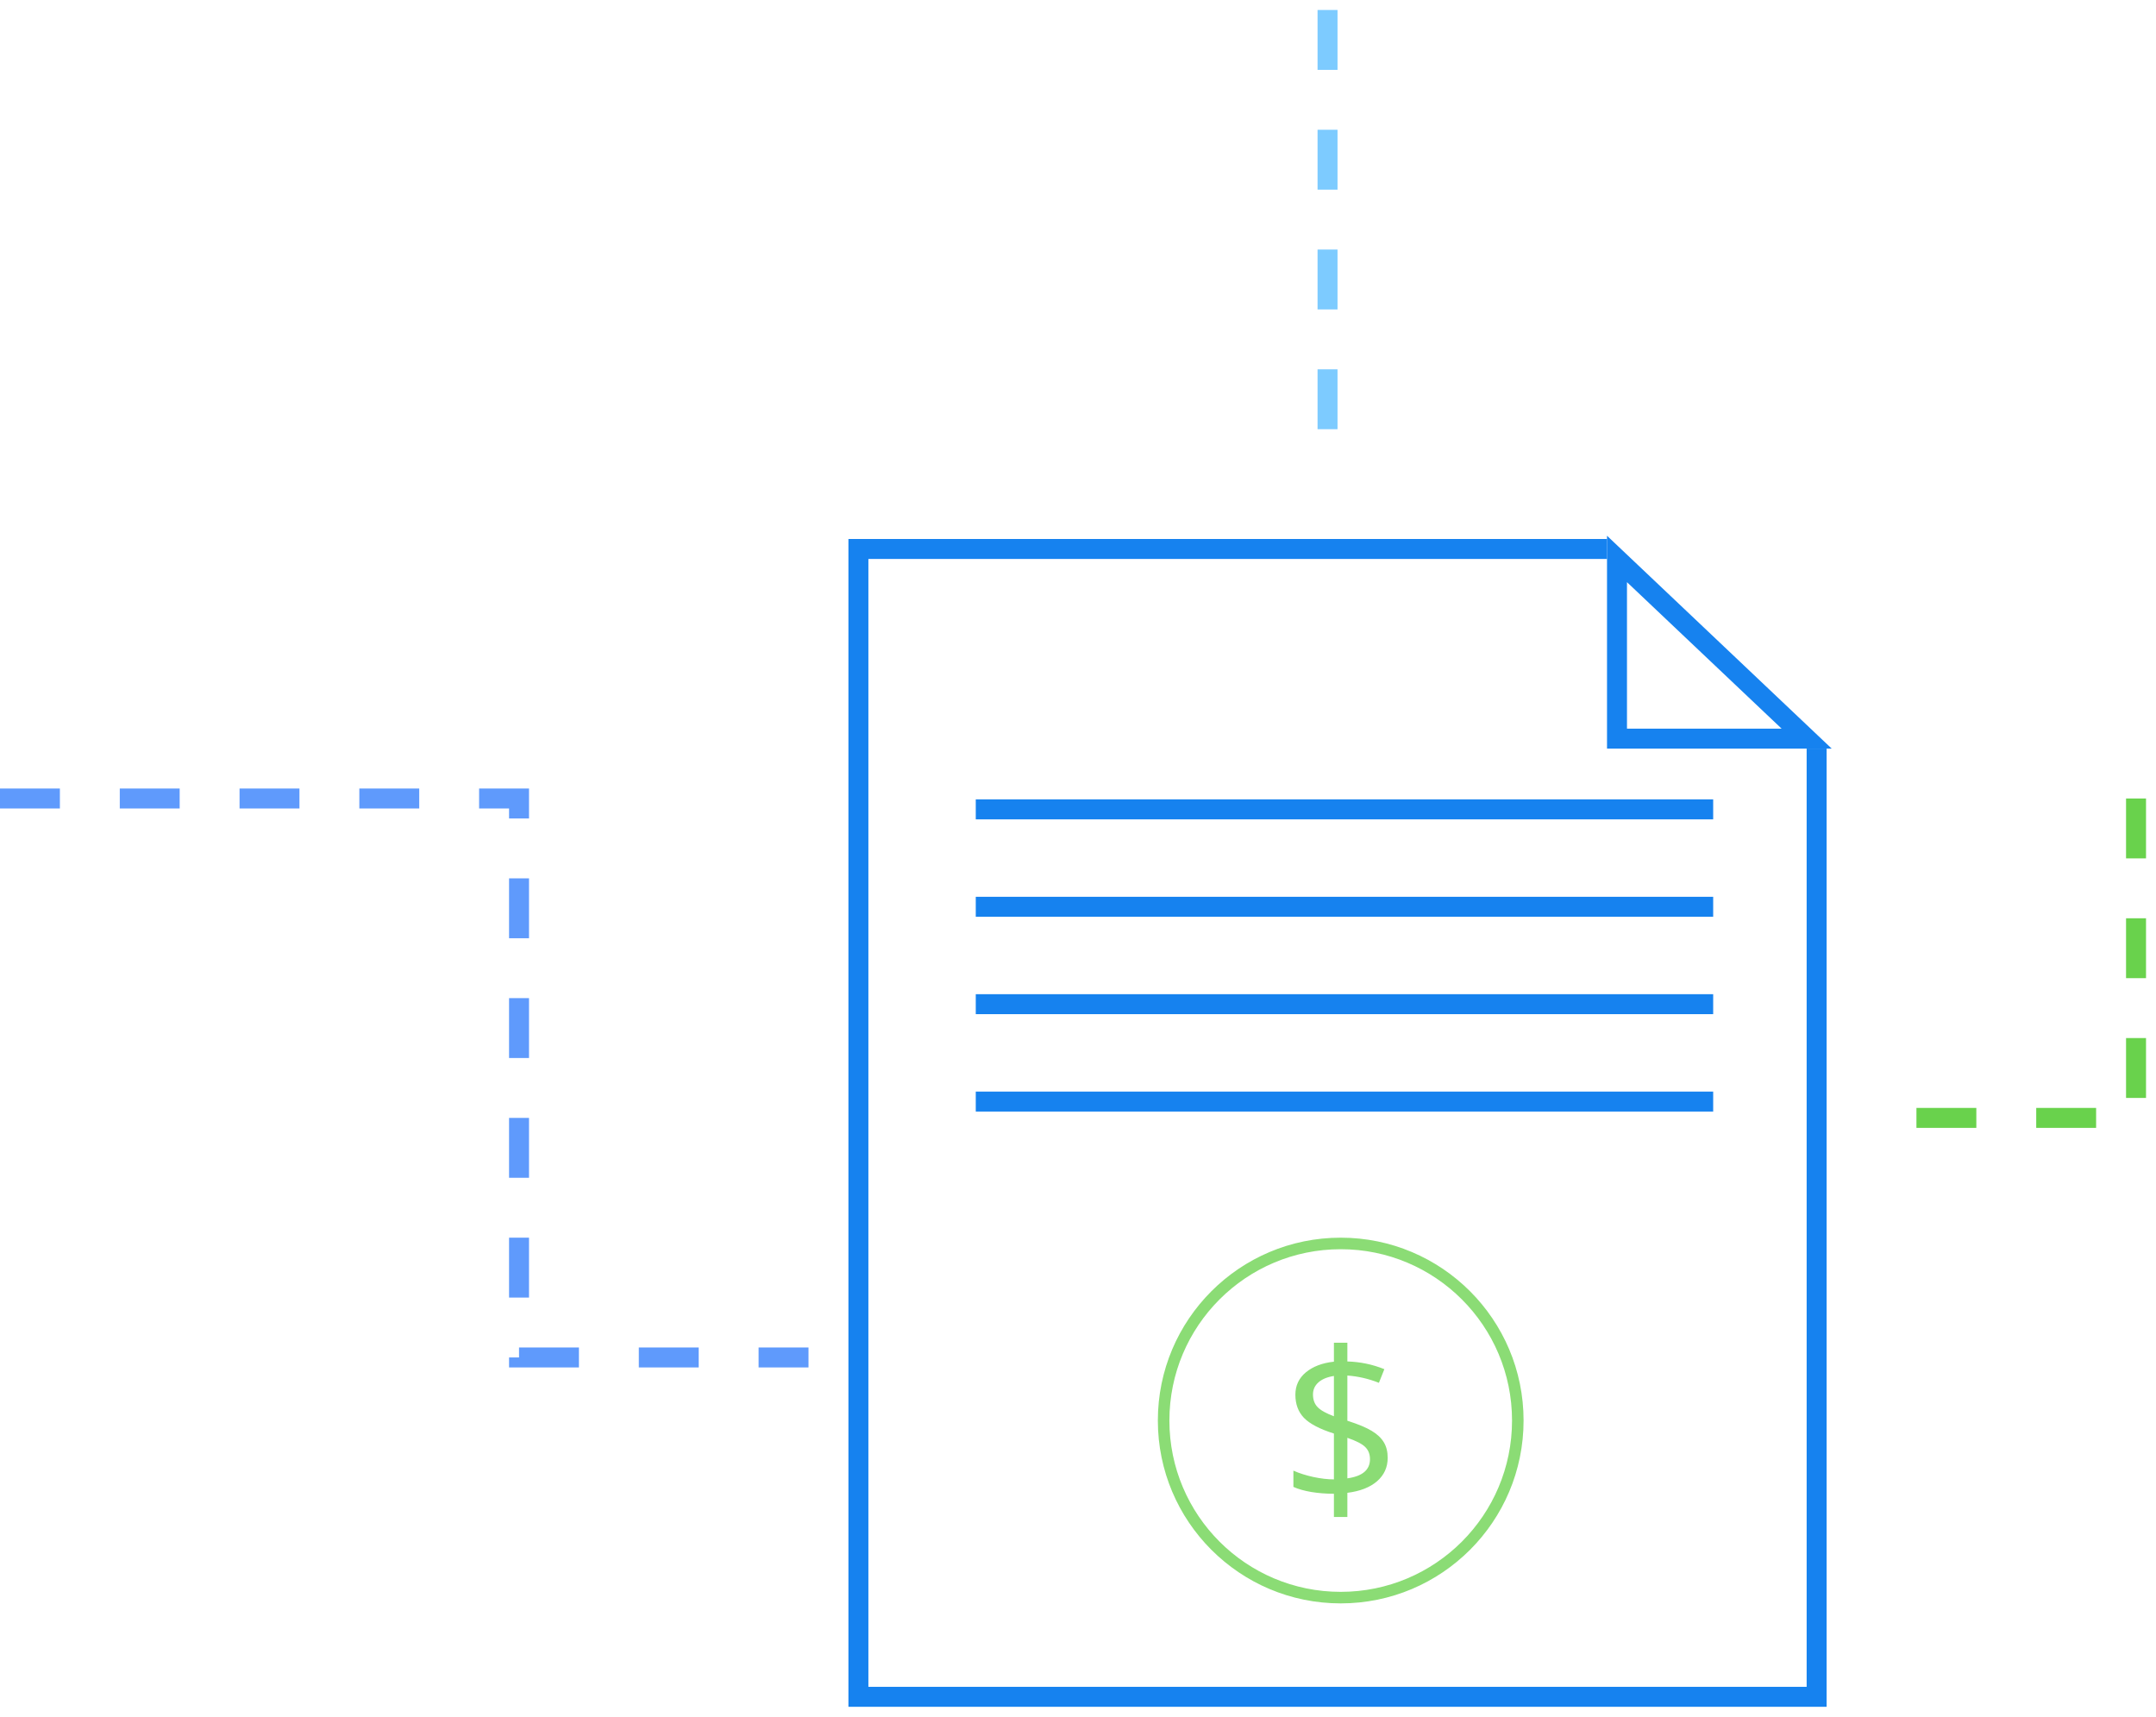 <svg width="108" height="86" viewBox="0 0 108 86" fill="none" xmlns="http://www.w3.org/2000/svg">
<path d="M66.5 0.5V21.5" stroke="#7DCBFF" stroke-dasharray="3 3"/>
<path d="M0 40H26V68H40.5" stroke="#5F9AFC" stroke-dasharray="3 3"/>
<path d="M107 40V56H94" stroke="#69D24C" stroke-dasharray="3 3"/>
<path d="M91 37.5V85H43V27.5H80.5" stroke="#1682EF"/>
<path d="M48.879 55.182H85.818" stroke="#1682EF"/>
<path d="M48.879 50.303H85.818" stroke="#1682EF"/>
<path d="M48.879 45.424H85.818" stroke="#1682EF"/>
<path d="M48.879 40.545H85.818" stroke="#1682EF"/>
<path d="M81 37V28L90.5 37H81Z" stroke="#1682EF"/>
<path fill-rule="evenodd" clip-rule="evenodd" d="M67.16 79.742C71.9 79.742 75.742 75.9 75.742 71.16C75.742 66.42 71.9 62.578 67.16 62.578C62.42 62.578 58.578 66.42 58.578 71.16C58.578 75.9 62.42 79.742 67.16 79.742ZM67.16 80.32C72.219 80.32 76.32 76.219 76.32 71.16C76.32 66.101 72.219 62 67.16 62C62.101 62 58 66.101 58 71.16C58 76.219 62.101 80.32 67.16 80.32Z" fill="#8BDC75"/>
<path d="M69.513 73.028C69.513 73.501 69.335 73.892 68.98 74.202C68.626 74.508 68.13 74.701 67.493 74.781V75.992H66.82V74.828C66.43 74.828 66.053 74.799 65.688 74.74C65.323 74.677 65.023 74.592 64.79 74.484V73.67C65.079 73.799 65.411 73.905 65.787 73.988C66.166 74.068 66.51 74.108 66.82 74.108V71.812C66.107 71.586 65.606 71.323 65.317 71.024C65.032 70.725 64.889 70.339 64.889 69.866C64.889 69.41 65.065 69.036 65.416 68.744C65.771 68.452 66.239 68.274 66.82 68.212V67.262H67.493V68.201C68.133 68.219 68.751 68.347 69.346 68.587L69.074 69.271C68.556 69.066 68.029 68.944 67.493 68.906V71.17C68.039 71.344 68.448 71.515 68.719 71.682C68.991 71.845 69.191 72.035 69.32 72.25C69.448 72.463 69.513 72.722 69.513 73.028ZM68.626 73.096C68.626 72.845 68.547 72.644 68.391 72.49C68.238 72.334 67.939 72.179 67.493 72.026V74.056C68.248 73.951 68.626 73.632 68.626 73.096ZM65.771 69.855C65.771 70.12 65.85 70.332 66.006 70.492C66.163 70.652 66.434 70.803 66.82 70.946V68.927C66.476 68.982 66.215 69.092 66.037 69.255C65.86 69.415 65.771 69.615 65.771 69.855Z" fill="#8BDC75"/>
</svg>
